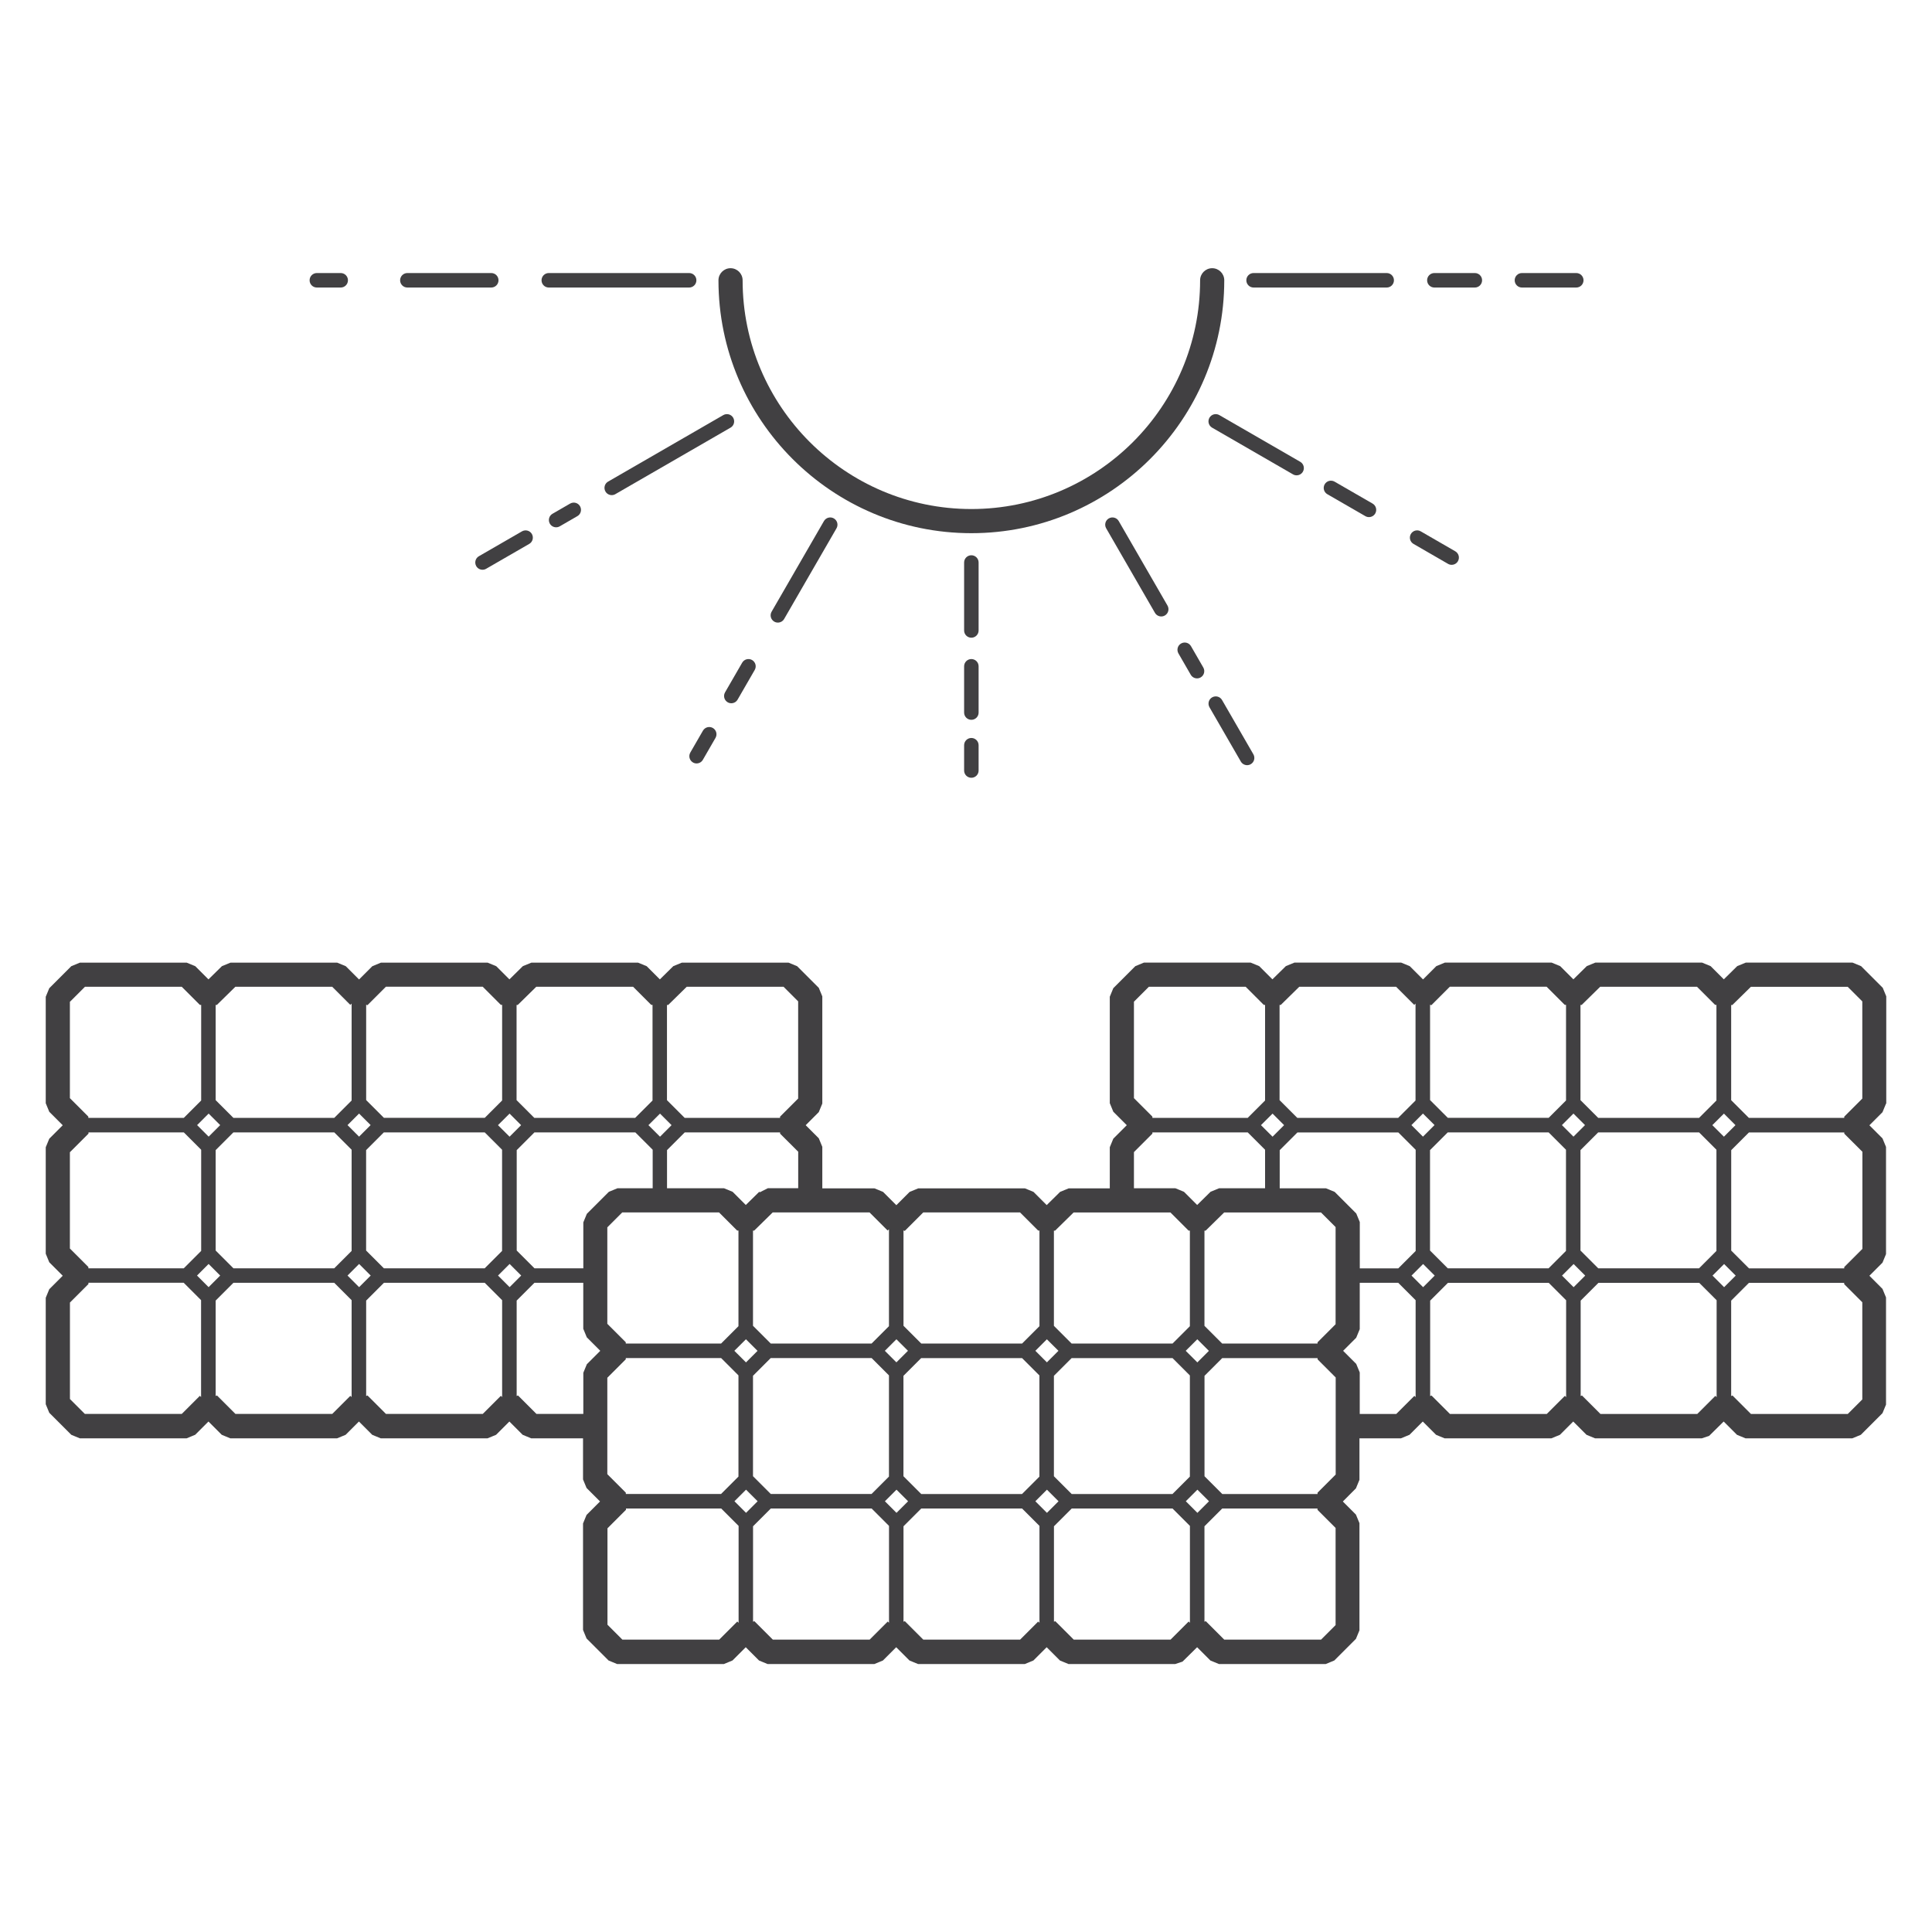 <?xml version="1.0" encoding="UTF-8"?><svg id="ikony_duze" xmlns="http://www.w3.org/2000/svg" viewBox="0 0 400 400"><defs><style>.cls-1{fill:#414042;}</style></defs><path class="cls-1" d="M201.11,110.39c28.87,0,52.36-23.49,52.36-52.36,0-1.38-1.12-2.5-2.5-2.5s-2.5,1.12-2.5,2.5c0,26.12-21.25,47.36-47.36,47.36s-47.36-21.25-47.36-47.36c0-1.38-1.12-2.5-2.5-2.5s-2.5,1.12-2.5,2.5c0,28.87,23.49,52.36,52.36,52.36Z"/><path class="cls-1" d="M113.62,59.53h29.06c.83,0,1.5-.67,1.5-1.5s-.67-1.5-1.5-1.5h-29.06c-.83,0-1.5,.67-1.5,1.5s.67,1.5,1.5,1.5Z"/><path class="cls-1" d="M84.34,59.53h17.37c.83,0,1.5-.67,1.5-1.5s-.67-1.5-1.5-1.5h-17.37c-.83,0-1.5,.67-1.5,1.5s.67,1.5,1.5,1.5Z"/><path class="cls-1" d="M65.6,59.53h4.94c.83,0,1.5-.67,1.5-1.5s-.67-1.5-1.5-1.5h-4.94c-.83,0-1.5,.67-1.5,1.5s.67,1.5,1.5,1.5Z"/><path class="cls-1" d="M315.1,59.53h11.25c.83,0,1.5-.67,1.5-1.5s-.67-1.5-1.5-1.5h-11.25c-.83,0-1.5,.67-1.5,1.5s.67,1.5,1.5,1.5Z"/><path class="cls-1" d="M296.97,59.53h8.38c.83,0,1.5-.67,1.5-1.5s-.67-1.5-1.5-1.5h-8.38c-.83,0-1.5,.67-1.5,1.5s.67,1.5,1.5,1.5Z"/><path class="cls-1" d="M259.54,59.53h27.56c.83,0,1.5-.67,1.5-1.5s-.67-1.5-1.5-1.5h-27.56c-.83,0-1.5,.67-1.5,1.5s.67,1.5,1.5,1.5Z"/><path class="cls-1" d="M151.8,86.49c-.41-.72-1.33-.96-2.05-.55l-23.85,13.77c-.72,.41-.96,1.33-.55,2.05,.28,.48,.78,.75,1.3,.75,.25,0,.51-.06,.75-.2l23.85-13.77c.72-.41,.96-1.33,.55-2.05Z"/><path class="cls-1" d="M118.04,104.26l-3.65,2.11c-.72,.41-.96,1.33-.55,2.05,.28,.48,.78,.75,1.3,.75,.25,0,.51-.06,.75-.2l3.65-2.11c.72-.41,.96-1.33,.55-2.05-.41-.72-1.33-.96-2.05-.55Z"/><path class="cls-1" d="M98.6,117.21c.28,.48,.78,.75,1.3,.75,.25,0,.51-.06,.75-.2l8.92-5.15c.72-.41,.96-1.33,.55-2.05-.41-.72-1.33-.96-2.05-.55l-8.92,5.15c-.72,.41-.96,1.33-.55,2.05Z"/><path class="cls-1" d="M170.59,107.88l-10.84,18.77c-.41,.72-.17,1.63,.55,2.05,.24,.14,.49,.2,.75,.2,.52,0,1.02-.27,1.3-.75l10.84-18.77c.41-.72,.17-1.63-.55-2.05-.72-.41-1.63-.17-2.05,.55Z"/><path class="cls-1" d="M150.66,145.4c.24,.14,.49,.2,.75,.2,.52,0,1.02-.27,1.3-.75l3.55-6.15c.41-.72,.17-1.63-.55-2.05-.72-.41-1.63-.17-2.05,.55l-3.55,6.15c-.41,.72-.17,1.63,.55,2.05Z"/><path class="cls-1" d="M145.54,151.27l-2.62,4.54c-.41,.72-.17,1.63,.55,2.05,.24,.14,.49,.2,.75,.2,.52,0,1.02-.27,1.3-.75l2.62-4.54c.41-.72,.17-1.63-.55-2.05-.72-.41-1.63-.17-2.05,.55Z"/><path class="cls-1" d="M202.61,116.46c0-.83-.67-1.5-1.5-1.5s-1.5,.67-1.5,1.5v14.07c0,.83,.67,1.5,1.5,1.5s1.5-.67,1.5-1.5v-14.07Z"/><path class="cls-1" d="M202.61,137.95c0-.83-.67-1.5-1.5-1.5s-1.5,.67-1.5,1.5v9.58c0,.83,.67,1.5,1.5,1.5s1.5-.67,1.5-1.5v-9.58Z"/><path class="cls-1" d="M201.11,152.79c-.83,0-1.5,.67-1.5,1.5v5.24c0,.83,.67,1.5,1.5,1.5s1.5-.67,1.5-1.5v-5.24c0-.83-.67-1.5-1.5-1.5Z"/><path class="cls-1" d="M229.57,107.33c-.72,.41-.96,1.33-.55,2.05l10.1,17.5c.28,.48,.78,.75,1.3,.75,.25,0,.51-.06,.75-.2,.72-.41,.96-1.33,.55-2.05l-10.1-17.5c-.41-.72-1.33-.96-2.05-.55Z"/><path class="cls-1" d="M244.53,133.23c-.72,.41-.96,1.33-.55,2.05l2.55,4.42c.28,.48,.78,.75,1.3,.75,.25,0,.51-.06,.75-.2,.72-.41,.96-1.33,.55-2.05l-2.55-4.42c-.41-.72-1.33-.96-2.05-.55Z"/><path class="cls-1" d="M250.96,144.38c-.72,.41-.96,1.33-.55,2.05l6.49,11.24c.28,.48,.78,.75,1.3,.75,.25,0,.51-.06,.75-.2,.72-.41,.96-1.33,.55-2.05l-6.49-11.24c-.41-.72-1.33-.96-2.05-.55Z"/><path class="cls-1" d="M268.45,98.41c.52,0,1.02-.27,1.3-.75,.41-.72,.17-1.63-.55-2.05l-16.75-9.67c-.72-.41-1.63-.17-2.05,.55-.41,.72-.17,1.63,.55,2.05l16.75,9.67c.24,.14,.49,.2,.75,.2Z"/><path class="cls-1" d="M276.31,99.72c-.72-.41-1.64-.17-2.05,.55-.41,.72-.17,1.63,.55,2.05l7.87,4.54c.24,.14,.49,.2,.75,.2,.52,0,1.02-.27,1.3-.75,.41-.72,.17-1.63-.55-2.05l-7.87-4.54Z"/><path class="cls-1" d="M292.65,112.61l7.15,4.13c.24,.14,.49,.2,.75,.2,.52,0,1.02-.27,1.3-.75,.41-.72,.17-1.63-.55-2.05l-7.15-4.13c-.72-.42-1.63-.17-2.05,.55-.41,.72-.17,1.63,.55,2.05Z"/><path class="cls-1" d="M390.53,228.47v-22.19l-.73-1.77-4.48-4.48-1.77-.73h-22.11l-1.76,.72-2.78,2.74-2.73-2.73-1.77-.73h-22.11l-1.76,.72-2.78,2.74-2.73-2.73-1.77-.73h-22.11l-1.77,.73-2.75,2.75-2.75-2.75-1.77-.73h-22.11l-1.76,.72-2.79,2.74-2.73-2.73-1.77-.73h-22.11l-1.77,.73-4.56,4.56-.73,1.77v22.04l.73,1.77,2.79,2.79-2.79,2.79-.73,1.77v8.52h-8.52l-1.76,.72-2.78,2.74-2.73-2.73-1.77-.73h-22.11l-1.77,.73-2.75,2.75-2.75-2.75-1.77-.73h-10.81v-8.6l-.73-1.77-2.71-2.71,2.71-2.71,.73-1.77v-22.19l-.73-1.77-4.48-4.48-1.77-.73h-22.11l-1.76,.72-2.78,2.74-2.73-2.73-1.77-.73h-22.11l-1.76,.72-2.78,2.74-2.73-2.73-1.77-.73h-22.11l-1.77,.73-2.75,2.75-2.75-2.75-1.77-.73h-22.11l-1.76,.72-2.79,2.74-2.73-2.73-1.77-.73H16.53l-1.77,.73-4.56,4.56-.73,1.77v22.04l.73,1.77,2.79,2.79-2.79,2.79-.73,1.77v22.04l.73,1.77,2.79,2.79-2.79,2.79-.73,1.77v22.04l.73,1.77,4.56,4.56,1.77,.73h22.11l1.78-.74,2.74-2.74,2.75,2.75,1.77,.73h22.11l1.77-.73,2.75-2.75,2.75,2.75,1.77,.73h22.11l1.77-.73,2.75-2.75,2.75,2.75,1.77,.73h10.73v8.51l.73,1.77,2.79,2.79-2.79,2.79-.73,1.77v22.04l.73,1.77,4.56,4.56,1.77,.73h22.11l1.78-.74,2.74-2.74,2.75,2.75,1.77,.73h22.11l1.77-.73,2.75-2.75,2.75,2.75,1.77,.73h22.11l1.77-.73,2.75-2.75,2.75,2.75,1.77,.73h22.11l1.5-.5,3.02-2.98,2.75,2.75,1.77,.73h22.11l1.77-.73,4.48-4.48,.73-1.77v-22.19l-.73-1.77-2.71-2.71,2.71-2.72,.73-1.77v-8.59h8.59l1.77-.73,2.75-2.75,2.75,2.75,1.77,.73h22.11l1.77-.73,2.75-2.75,2.75,2.75,1.77,.73h22.11l1.5-.5,3.02-2.98,2.75,2.75,1.77,.73h22.11l1.77-.73,4.48-4.48,.73-1.77v-22.19l-.73-1.77-2.71-2.72,2.71-2.71,.73-1.77v-22.19l-.73-1.77-2.71-2.71,2.71-2.71,.73-1.77Zm-33.62,2.08l2.4,2.4-2.39,2.39-2.4-2.39,2.4-2.39Zm-1.54,7.49v20.95l-3.6,3.6h-20.87l-3.68-3.68v-20.79l3.67-3.67h20.89l3.59,3.59Zm-28.15-29.98h.25s3.83-3.76,3.83-3.76h20.05l3.75,3.75h.27v19.8l-3.59,3.59h-20.89l-3.67-3.67v-19.71Zm-1.46,22.49l2.4,2.39-2.39,2.39-2.39-2.39,2.39-2.39Zm-1.54,7.49v20.95l-3.6,3.6h-20.87l-3.68-3.68v-20.79l3.67-3.67h20.89l3.59,3.59Zm-28.15-30.03l.27,.11,3.83-3.83h20.04l3.75,3.75h.27v19.8l-3.59,3.59h-20.89l-3.67-3.67v-19.76Zm.93,24.93l-2.39,2.39-2.39-2.39,2.39-2.39,2.4,2.39Zm-32.08-24.88h.25s3.83-3.76,3.83-3.76h20.05l3.75,3.75,.27-.27v20.07l-3.59,3.59h-20.89l-3.67-3.67v-19.71Zm-1.46,22.49l2.4,2.4-2.39,2.39-2.4-2.39,2.4-2.39Zm-28.69-23.16l3.09-3.09h20.04l3.75,3.75h.27v19.8l-3.59,3.59h-19.74v-.26l-3.82-3.82v-19.97Zm0,31.14l3.82-3.82v-.26h19.74l3.59,3.59v7.98h-9.52l-1.76,.72-2.78,2.74-2.73-2.73-1.77-.73h-8.59v-7.49Zm10.72,41.14l2.4-2.39,2.4,2.4-2.39,2.39-2.4-2.39Zm.86,5.1v20.95l-3.6,3.6h-20.87l-3.68-3.68v-20.79l3.67-3.67h20.89l3.59,3.59Zm-28.15-29.98h.25s3.83-3.76,3.83-3.76h20.05l3.75,3.75h.27v19.8l-3.59,3.59h-20.89l-3.67-3.67v-19.71Zm-1.46,22.49l2.4,2.39-2.39,2.39-2.39-2.39,2.39-2.39Zm-1.54,7.49v20.95l-3.6,3.6h-20.87l-3.68-3.68v-20.79l3.67-3.67h20.89l3.59,3.59Zm-28.15-30.03l.27,.11,3.83-3.83h20.04l3.75,3.75h.27v19.8l-3.59,3.59h-20.89l-3.67-3.67v-19.76Zm.93,24.93l-2.39,2.39-2.39-2.39,2.39-2.39,2.4,2.39Zm-62.24,25.55v-19.97l3.82-3.82v-.26h19.74l3.59,3.59v20.95l-3.6,3.6h-19.72v-.27l-3.83-3.83Zm0-31.14v-19.97l3.09-3.09h20.04l3.75,3.75h.27v19.8l-3.59,3.59h-19.74v-.26l-3.82-3.82Zm26.3,5.59l2.4-2.39,2.4,2.4-2.39,2.39-2.4-2.39Zm3.86,5.17l3.67-3.67h20.89l3.59,3.59v20.95l-3.6,3.6h-20.87l-3.68-3.68v-20.79Zm24.13-33.82l3.75,3.75,.27-.27v20.07l-3.59,3.59h-20.89l-3.67-3.67v-19.71h.25s3.83-3.76,3.83-3.76h20.05Zm-21.08-5l-1.65,.83-.1-.11-2.79,2.74-2.73-2.73-1.77-.73h-11.81v-7.9l3.67-3.67h19.74v.26l3.75,3.74v7.56h-6.3Zm-20.85-37.96h.25s3.83-3.76,3.83-3.76h20.05l3.02,3.02v20.12l-3.75,3.75v.26h-19.74l-3.67-3.67v-19.71Zm-1.46,22.49l2.4,2.4-2.39,2.39-2.4-2.39,2.4-2.39Zm-29.69-22.49h.25s3.83-3.76,3.83-3.76h20.05l3.75,3.75h.27v19.8l-3.59,3.59h-20.89l-3.67-3.67v-19.71Zm-1.46,22.49l2.4,2.4-2.39,2.39-2.4-2.39,2.4-2.39Zm-1.54,7.49v20.95l-3.6,3.6h-20.87l-3.68-3.68v-20.79l3.67-3.67h20.89l3.59,3.59Zm-28.15-30.03l.27,.11,3.83-3.83h20.04l3.75,3.75h.27v19.8l-3.59,3.59h-20.89l-3.67-3.67v-19.76Zm.93,24.93l-2.39,2.39-2.39-2.39,2.39-2.39,2.4,2.39Zm-3.93,5.1v20.95l-3.6,3.6h-20.87l-3.68-3.68v-20.79l3.67-3.67h20.89l3.59,3.59Zm-28.15-29.98h.25s3.83-3.76,3.83-3.76h20.05l3.75,3.75,.27-.27v20.07l-3.59,3.59h-20.89l-3.67-3.67v-19.71Zm-1.46,22.49l2.4,2.39-2.39,2.39-2.39-2.39,2.39-2.39Zm-28.69-23.16l3.09-3.09h20.04l3.75,3.75h.27v19.8l-3.59,3.59H18.29v-.26l-3.82-3.82v-19.97Zm0,31.14l3.82-3.82v-.26h19.74l3.59,3.59v20.95l-3.6,3.6H18.3v-.27l-3.83-3.83v-19.96Zm27.15,50.73l-.27-.27-3.75,3.75H17.57l-3.09-3.09v-19.97l3.83-3.83v-.27h19.72l3.6,3.6v20.07Zm1.54-22.77l-2.4-2.4,2.4-2.4,2.4,2.4-2.4,2.4Zm29.62,22.77l-.27-.27-3.75,3.75h-20.04l-3.83-3.83-.27,.12v-19.76l3.68-3.68h20.87l3.6,3.6v20.07Zm1.54-22.77l-2.4-2.4,2.4-2.4,2.4,2.4-2.4,2.4Zm29.62,22.77l-.27-.27-3.75,3.75h-20.04l-3.83-3.83-.27,.12v-19.76l3.68-3.68h20.87l3.6,3.6v20.07Zm1.54-22.77l-2.4-2.4,2.4-2.4,2.4,2.4-2.4,2.4Zm15.99,15.96l-.73,1.77v8.52h-9.7l-3.83-3.83-.27,.12v-19.76l3.68-3.68h10.11v9.52l.73,1.77,2.79,2.79-2.79,2.79Zm0-31.14l-.73,1.77v9.51h-10.11l-3.68-3.68v-20.79l3.67-3.67h20.89l3.59,3.59v7.98h-7.3l-1.77,.73-4.56,4.56Zm31.42,84.68l-.27-.27-3.75,3.75h-20.04l-3.09-3.09v-19.96l3.83-3.83v-.27h19.72l3.6,3.6v20.07Zm-.86-25.17l2.4-2.4,2.4,2.4-2.4,2.4-2.4-2.4Zm32.01,25.17l-.27-.27-3.75,3.75h-20.04l-3.83-3.83-.27,.12v-19.76l3.68-3.68h20.87l3.6,3.6v20.07Zm-.86-25.17l2.4-2.4,2.4,2.4-2.4,2.4-2.4-2.4Zm32.01,25.17l-.27-.27-3.75,3.75h-20.04l-3.83-3.83-.27,.12v-19.76l3.68-3.68h20.87l3.6,3.6v20.07Zm-.86-25.17l2.4-2.4,2.4,2.4-2.4,2.4-2.4-2.4Zm32.01,25.17l-.27-.27-3.75,3.75h-20.04l-3.83-3.83-.27,.12v-19.76l3.68-3.68h20.87l3.6,3.6v20.07Zm-.86-25.17l2.4-2.4,2.4,2.4-2.4,2.4-2.4-2.4Zm31.02,25.63l-3.02,3.02h-20.04l-3.83-3.83-.27,.12v-19.76l3.68-3.68h19.72v.27l3.75,3.75v20.12Zm0-31.15l-3.75,3.75v.27h-19.72l-3.68-3.68v-20.79l3.67-3.67h19.74v.26l3.75,3.75v20.12Zm0-31.14l-3.75,3.75v.26h-19.74l-3.67-3.67v-19.71h.25s3.83-3.76,3.83-3.76h20.05l3.02,3.02v20.12Zm-.22-27.4l-1.77-.73h-9.59v-7.9l3.67-3.67h20.89l3.59,3.59v20.95l-3.6,3.6h-7.97v-9.59l-.73-1.77-4.48-4.48Zm16.79,42.51l-.27-.27-3.75,3.75h-7.56v-8.6l-.73-1.77-2.71-2.71,2.71-2.71,.73-1.77v-9.6h7.97l3.6,3.6v20.07Zm1.54-22.77l-2.4-2.4,2.4-2.4,2.4,2.4-2.4,2.4Zm29.62,22.77l-.27-.27-3.75,3.75h-20.04l-3.83-3.83-.27,.12v-19.76l3.68-3.68h20.87l3.6,3.6v20.07Zm1.54-22.77l-2.4-2.4,2.4-2.4,2.4,2.4-2.4,2.4Zm29.62,22.77l-.27-.27-3.75,3.75h-20.04l-3.83-3.83-.27,.12v-19.76l3.68-3.68h20.87l3.6,3.6v20.07Zm1.54-22.77l-2.4-2.4,2.4-2.4,2.4,2.4-2.4,2.4Zm28.62,23.23l-3.02,3.02h-20.04l-3.83-3.83-.27,.12v-19.76l3.68-3.68h19.72v.27l3.75,3.75v20.12Zm0-31.15l-3.75,3.75v.27h-19.72l-3.68-3.68v-20.79l3.67-3.67h19.74v.26l3.75,3.74v20.12Zm0-31.14l-3.75,3.75v.26h-19.74l-3.67-3.67v-19.71h.25s3.83-3.76,3.83-3.76h20.05l3.02,3.02v20.12Z"/></svg>